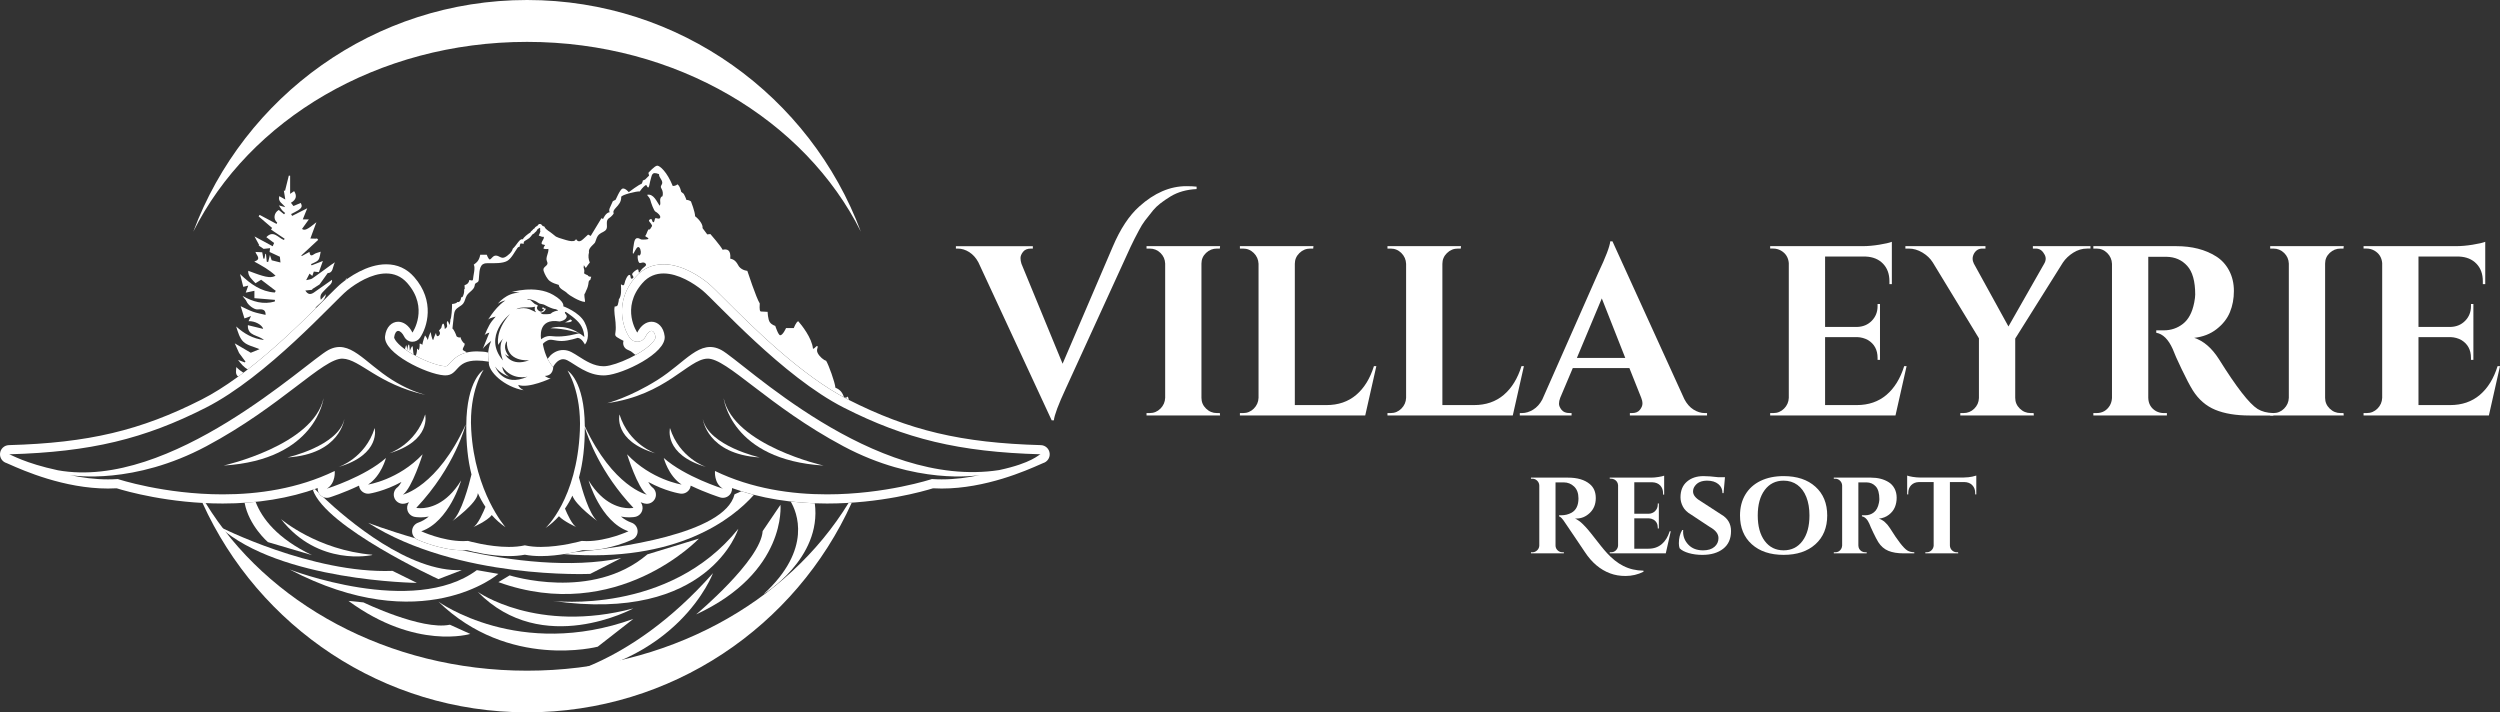 <?xml version="1.0" encoding="UTF-8" standalone="no"?>
<svg
   xmlns:dc="http://purl.org/dc/elements/1.1/"
   xmlns:cc="http://creativecommons.org/ns#"
   xmlns:rdf="http://www.w3.org/1999/02/22-rdf-syntax-ns#"
   xmlns:svg="http://www.w3.org/2000/svg"
   xmlns="http://www.w3.org/2000/svg"
   height="186.047"
   width="652.949"
   xml:space="preserve"
   viewBox="0 0 652.949 186.047"
   y="0px"
   x="0px"
   id="Layer_1"
   version="1.1"><rect x="0" y="0" width="652.949" height="186.047" fill="#333333" stroke="none"/><defs
   id="defs133" />
<style
   id="style2"
   type="text/css">
	.st0{fill:#FFFFFF;}
	.st1{fill:none;stroke:#ED1C24;stroke-width:1.437;stroke-linejoin:round;stroke-miterlimit:3;}
	.st2{fill:#ED1C24;}
</style>
<path
   style="fill:#ffffff"
   id="path4"
   d="m 309.877,48.621 c -4.295,0 -8.404,1.77 -12.322,5.308 -2.651,2.357 -4.969,5.875 -6.949,10.552 l -13.077,30.517 -10.742,-26.095 c -0.168,-0.506 -0.251,-1.009 -0.251,-1.516 0,-0.507 0.219,-1.042 0.661,-1.612 0.445,-0.568 1.129,-0.851 2.054,-0.851 h 0.506 v -0.632 h -20.094 v 0.632 h 0.506 c 1.013,0 1.999,0.306 2.97,0.916 0.967,0.613 1.77,1.506 2.402,2.686 l 19.143,41.258 h 0.568 c 0.129,-1.348 1.158,-4.108 3.096,-8.278 l 16.934,-37.024 c 0.674,-1.432 1.412,-2.886 2.212,-4.36 0.506,-0.967 1.019,-1.803 1.548,-2.496 0.526,-0.697 1.242,-1.6 2.148,-2.715 0.906,-1.116 2.432,-2.328 4.579,-3.634 1.896,-1.138 4.15,-1.77 6.762,-1.896 v -0.632 c -0.716,-0.086 -1.603,-0.128 -2.654,-0.128"
   class="st0" />
<path
   style="fill:#ffffff"
   id="path6"
   d="m 299.451,107.886 v 0.632 h 19.207 l -0.061,-0.632 h -0.758 c -1.096,0 -2.045,-0.39 -2.844,-1.171 -0.8,-0.777 -1.2,-1.716 -1.2,-2.809 V 68.84 c 0,-1.097 0.4,-2.022 1.2,-2.78 0.8,-0.758 1.748,-1.138 2.844,-1.138 h 0.758 l 0.061,-0.632 h -19.207 v 0.632 h 0.822 c 1.096,0 2.032,0.381 2.812,1.138 0.777,0.758 1.19,1.683 1.232,2.78 v 35.067 c -0.042,1.093 -0.455,2.032 -1.232,2.809 -0.78,0.78 -1.716,1.171 -2.812,1.171 h -0.822 z"
   class="st0" />
<path
   style="fill:#ffffff"
   id="path8"
   d="m 323.838,107.886 v 0.632 h 32.729 l 2.906,-12.89 h -0.632 c -1.009,3.244 -2.557,5.75 -4.644,7.52 -2.083,1.767 -4.663,2.651 -7.74,2.651 h -8.275 V 68.901 c 0,-1.093 0.4,-2.032 1.2,-2.812 0.8,-0.777 1.748,-1.167 2.844,-1.167 h 0.758 l 0.061,-0.632 h -19.207 v 0.632 h 0.822 c 1.096,0 2.032,0.39 2.812,1.167 0.777,0.78 1.19,1.719 1.232,2.812 v 35.006 c -0.042,1.093 -0.455,2.032 -1.232,2.809 -0.78,0.78 -1.716,1.171 -2.812,1.171 h -0.822 z"
   class="st0" />
<path
   style="fill:#ffffff"
   id="path10"
   d="m 362.379,107.886 v 0.632 h 32.728 l 2.906,-12.89 h -0.632 c -1.009,3.244 -2.557,5.75 -4.644,7.52 -2.083,1.767 -4.663,2.651 -7.74,2.651 h -8.275 V 68.901 c 0,-1.093 0.4,-2.032 1.2,-2.812 0.8,-0.777 1.748,-1.167 2.844,-1.167 h 0.758 l 0.061,-0.632 h -19.207 v 0.632 h 0.822 c 1.096,0 2.032,0.39 2.812,1.167 0.777,0.78 1.19,1.719 1.232,2.812 v 35.006 c -0.042,1.093 -0.455,2.032 -1.232,2.809 -0.78,0.78 -1.716,1.171 -2.812,1.171 h -0.821 z"
   class="st0" />
<path
   style="fill:#ffffff"
   id="path12"
   d="m 418.359,77.938 6.127,15.544 h -12.635 z m 26.915,29.948 c -1.013,0 -2.003,-0.306 -2.97,-0.916 -0.967,-0.609 -1.767,-1.525 -2.399,-2.748 l -18.765,-41.197 h -0.571 c -0.126,1.348 -1.177,4.108 -3.157,8.278 l -14.596,33.045 c -0.632,1.18 -1.432,2.064 -2.399,2.654 -0.971,0.59 -1.938,0.884 -2.909,0.884 h -0.568 v 0.632 h 13.522 v -0.632 h -0.506 c -0.971,0 -1.674,-0.284 -2.115,-0.854 -0.445,-0.568 -0.664,-1.093 -0.664,-1.577 0,-0.484 0.103,-1 0.316,-1.548 l 3.286,-7.772 h 14.783 l 3.096,7.772 c 0.21,0.503 0.316,1.009 0.316,1.516 0,0.507 -0.219,1.042 -0.664,1.609 -0.442,0.571 -1.125,0.854 -2.051,0.854 h -0.571 v 0.632 h 20.155 v -0.632 h -0.569"
   class="st0" />
<path
   style="fill:#ffffff"
   id="path14"
   d="m 462.331,107.886 v 0.632 h 32.729 l 2.906,-12.89 h -0.629 c -1.013,3.244 -2.561,5.75 -4.644,7.52 -2.087,1.767 -4.666,2.651 -7.743,2.651 h -8.275 V 88.046 h 8.404 c 1.01,0.042 1.935,0.293 2.78,0.758 1.683,1.01 2.525,2.57 2.525,4.676 v 0.506 h 0.632 V 79.39 h -0.632 v 0.568 c 0,1.516 -0.506,2.793 -1.516,3.825 -1.01,1.032 -2.296,1.567 -3.854,1.609 h -8.339 V 67.007 h 10.613 c 1.896,0.084 3.402,0.703 4.518,1.864 1.116,1.158 1.674,2.683 1.674,4.579 v 0.758 h 0.632 V 63.153 c -0.632,0.252 -1.725,0.503 -3.286,0.758 -1.558,0.252 -2.989,0.377 -4.296,0.377 h -24.199 v 0.632 h 0.822 c 0.674,0 1.325,0.168 1.961,0.506 1.261,0.716 1.957,1.809 2.083,3.286 v 35.193 c -0.042,1.093 -0.455,2.032 -1.232,2.809 -0.78,0.78 -1.716,1.171 -2.812,1.171 h -0.822 z"
   class="st0" />
<path
   style="fill:#ffffff"
   id="path16"
   d="m 545.985,64.291 h -15.038 v 0.632 h 0.758 c 0.926,0 1.642,0.442 2.148,1.329 0.293,0.419 0.442,0.851 0.442,1.293 0,0.442 -0.126,0.874 -0.377,1.296 l -9.352,16.427 -9.036,-16.427 c -0.21,-0.422 -0.316,-0.855 -0.316,-1.296 0,-0.442 0.129,-0.893 0.381,-1.358 0.506,-0.842 1.222,-1.264 2.148,-1.264 h 0.822 v -0.632 h -20.913 v 0.632 h 0.884 c 1.222,0 2.412,0.348 3.57,1.042 1.158,0.696 2.054,1.548 2.686,2.56 l 12.067,19.839 v 15.605 c -0.042,1.097 -0.455,2.022 -1.232,2.78 -0.78,0.758 -1.719,1.138 -2.812,1.138 h -0.822 v 0.632 h 19.207 l -0.061,-0.632 h -0.758 c -1.096,0 -2.044,-0.39 -2.844,-1.171 -0.8,-0.777 -1.2,-1.716 -1.2,-2.812 V 88.425 l 12.445,-19.839 c 0.674,-1.009 1.58,-1.874 2.718,-2.59 1.138,-0.716 2.338,-1.074 3.602,-1.074 h 0.884 v -0.631 z"
   class="st0" />
<path
   style="fill:#ffffff"
   id="path18"
   d="m 565.887,67.071 c 2.19,0.042 3.979,0.832 5.369,2.37 1.39,1.538 2.086,4.034 2.086,7.485 0,0.506 -0.087,1.203 -0.255,2.086 -0.503,2.57 -1.483,4.421 -2.938,5.56 -1.451,1.138 -3.128,1.706 -5.024,1.706 h -1.957 v 0.632 c 1.728,0.297 3.16,1.706 4.295,4.234 0.38,1.055 1.161,2.812 2.341,5.276 1.177,2.464 2.148,4.305 2.906,5.527 1.516,2.403 3.473,4.096 5.875,5.086 2.399,0.99 5.392,1.487 8.972,1.487 h 6.192 v -0.632 c -1.641,-0.042 -3.012,-0.4 -4.108,-1.074 -2.19,-1.39 -5.56,-5.73 -10.107,-13.019 -1.854,-2.906 -4.002,-4.757 -6.446,-5.556 2.277,-0.255 4.225,-1.013 5.843,-2.277 1.622,-1.264 2.783,-2.738 3.476,-4.421 0.696,-1.687 1.042,-3.528 1.042,-5.531 0,-1.999 -0.419,-3.789 -1.261,-5.369 -0.845,-1.58 -1.983,-2.812 -3.412,-3.696 -2.825,-1.77 -6.279,-2.654 -10.365,-2.654 h -21.671 v 0.632 h 0.822 c 1.093,0 2.032,0.39 2.812,1.167 0.777,0.78 1.19,1.719 1.232,2.812 v 35.067 c -0.042,0.716 -0.232,1.37 -0.568,1.957 -0.803,1.306 -1.961,1.961 -3.476,1.961 h -0.822 v 0.632 h 19.207 v -0.632 h -0.822 c -0.716,0 -1.387,-0.168 -2.019,-0.506 -1.306,-0.758 -1.983,-1.916 -2.022,-3.476 V 67.071 h 0.19 2.715 z"
   class="st0" />
<path
   style="fill:#ffffff"
   id="path20"
   d="m 592.927,107.886 v 0.632 h 19.21 l -0.065,-0.632 h -0.758 c -1.096,0 -2.044,-0.39 -2.844,-1.171 -0.8,-0.777 -1.199,-1.716 -1.199,-2.809 V 68.84 c 0,-1.097 0.4,-2.022 1.199,-2.78 0.8,-0.758 1.748,-1.138 2.844,-1.138 h 0.758 l 0.065,-0.632 h -19.21 v 0.632 h 0.822 c 1.096,0 2.031,0.381 2.812,1.138 0.777,0.758 1.19,1.683 1.232,2.78 v 35.067 c -0.042,1.093 -0.455,2.032 -1.232,2.809 -0.78,0.78 -1.716,1.171 -2.812,1.171 h -0.822 z"
   class="st0" />
<path
   style="fill:#ffffff"
   id="path22"
   d="m 617.314,107.886 v 0.632 h 32.729 l 2.906,-12.89 h -0.632 c -1.01,3.244 -2.557,5.75 -4.644,7.52 -2.083,1.767 -4.663,2.651 -7.74,2.651 h -8.275 V 88.046 h 8.404 c 1.01,0.042 1.935,0.293 2.78,0.758 1.683,1.01 2.525,2.57 2.525,4.676 v 0.506 h 0.632 V 79.39 h -0.632 v 0.568 c 0,1.516 -0.503,2.793 -1.516,3.825 -1.01,1.032 -2.296,1.567 -3.854,1.609 h -8.339 V 67.007 h 10.613 c 1.896,0.084 3.402,0.703 4.518,1.864 1.116,1.158 1.674,2.683 1.674,4.579 v 0.758 h 0.632 V 63.153 c -0.632,0.252 -1.725,0.503 -3.286,0.758 -1.558,0.252 -2.989,0.377 -4.296,0.377 h -24.199 v 0.632 h 0.822 c 0.674,0 1.329,0.168 1.957,0.506 1.264,0.716 1.961,1.809 2.086,3.286 v 35.193 c -0.042,1.093 -0.455,2.032 -1.232,2.809 -0.78,0.78 -1.716,1.171 -2.812,1.171 h -0.821 z"
   class="st0" />
<g
   transform="translate(-65.693,-67.87)"
   id="g36">
	<path
   style="fill:#ffffff"
   id="path24"
   d="m 494.941,216.919 c -1.922,-0.019 -3.683,-0.435 -5.286,-1.245 -0.751,-0.377 -1.493,-0.858 -2.219,-1.442 -0.726,-0.584 -1.383,-1.2 -1.977,-1.851 -0.593,-0.648 -1.135,-1.287 -1.625,-1.906 -0.49,-0.622 -0.961,-1.222 -1.413,-1.796 -0.451,-0.574 -0.816,-1.035 -1.087,-1.383 -0.274,-0.348 -0.603,-0.748 -0.99,-1.203 -0.387,-0.452 -0.839,-0.932 -1.358,-1.438 -0.516,-0.51 -1.161,-0.971 -1.935,-1.387 0.132,0.019 0.255,0.029 0.368,0.029 1.319,0 2.493,-0.497 3.518,-1.483 1.025,-0.99 1.541,-2.277 1.541,-3.857 0,-1.583 -0.529,-2.809 -1.583,-3.673 -1.338,-1.113 -3.222,-1.667 -5.653,-1.667 h -9.691 v 0.281 h 0.368 c 0.487,0 0.906,0.174 1.258,0.522 0.348,0.348 0.532,0.771 0.548,1.258 v 15.682 c -0.016,0.49 -0.206,0.906 -0.564,1.245 -0.358,0.339 -0.771,0.51 -1.242,0.51 h -0.368 v 0.28 h 8.591 v -0.28 h -0.368 c -0.49,0 -0.916,-0.174 -1.274,-0.522 -0.358,-0.348 -0.535,-0.768 -0.535,-1.258 v -16.476 h 2.148 c 1.055,0 1.957,0.364 2.712,1.087 0.755,0.726 1.132,1.757 1.132,3.096 0,1.829 -0.613,3.08 -1.838,3.757 -0.809,0.435 -1.696,0.651 -2.657,0.651 h -0.139 -0.142 -0.113 -0.1 -0.071 v 0.284 c 0.397,0.094 0.922,0.658 1.583,1.693 0.377,0.529 1.203,1.754 2.486,3.673 1.28,1.922 2.157,3.221 2.628,3.902 1.825,2.786 4.041,4.663 6.64,5.621 1.206,0.455 2.544,0.68 4.012,0.68 1.658,0 3.222,-0.368 4.692,-1.103 v -0.281 z"
   class="st0" />
	<path
   style="fill:#ffffff"
   id="path26"
   d="m 486.123,212.114 v 0.284 h 14.637 l 1.299,-5.766 h -0.28 c -0.455,1.451 -1.145,2.573 -2.08,3.363 -0.932,0.79 -2.086,1.187 -3.46,1.187 h -3.702 v -7.94 h 3.76 c 0.452,0.019 0.864,0.132 1.242,0.339 0.755,0.452 1.132,1.148 1.132,2.09 v 0.226 h 0.28 v -6.527 h -0.28 v 0.255 c 0,0.677 -0.226,1.248 -0.68,1.709 -0.451,0.461 -1.025,0.703 -1.722,0.722 h -3.731 v -8.223 h 4.747 c 0.848,0.035 1.522,0.313 2.022,0.832 0.497,0.519 0.748,1.203 0.748,2.048 v 0.342 h 0.284 v -4.947 c -0.284,0.113 -0.774,0.226 -1.47,0.339 -0.696,0.113 -1.338,0.171 -1.922,0.171 h -10.822 v 0.28 h 0.368 c 0.3,0 0.593,0.077 0.877,0.229 0.564,0.319 0.874,0.809 0.932,1.467 v 15.74 c -0.019,0.49 -0.203,0.909 -0.551,1.258 -0.348,0.348 -0.768,0.522 -1.258,0.522 z"
   class="st0" />
	<path
   style="fill:#ffffff"
   id="path28"
   d="m 504.18,209.768 c 0,0.51 0.064,0.942 0.197,1.3 0.51,0.529 1.306,0.945 2.389,1.258 1.084,0.31 2.264,0.468 3.547,0.468 2.261,0 4.073,-0.535 5.437,-1.6 1.367,-1.064 2.051,-2.602 2.051,-4.618 0,-1.903 -0.848,-3.344 -2.544,-4.324 l -5.398,-3.505 c -1.319,-0.771 -1.977,-1.609 -1.977,-2.512 0,-0.548 0.171,-1.038 0.51,-1.471 0.658,-0.906 1.722,-1.358 3.193,-1.358 1.206,0 2.17,0.297 2.896,0.89 0.726,0.593 1.087,1.38 1.087,2.361 h 0.284 l 0.368,-4.153 h -1.78 c -1.525,-0.19 -2.809,-0.284 -3.844,-0.284 -1.751,0 -3.189,0.48 -4.308,1.441 -1.122,0.961 -1.683,2.328 -1.683,4.099 0,0.829 0.213,1.642 0.639,2.445 0.422,0.8 1.125,1.483 2.103,2.048 l 4.918,3.251 c 1.506,0.829 2.261,1.8 2.261,2.909 0,0.922 -0.352,1.687 -1.061,2.29 -0.706,0.603 -1.69,0.906 -2.951,0.906 -1.622,0 -2.896,-0.487 -3.828,-1.458 -0.935,-0.967 -1.399,-2.106 -1.399,-3.406 0,-0.148 0.01,-0.3 0.026,-0.451 h -0.252 c -0.588,0.959 -0.881,2.117 -0.881,3.474"
   class="st0" />
	<path
   style="fill:#ffffff"
   id="path30"
   d="m 526.602,209.16 c -1.216,-1.629 -1.822,-3.847 -1.822,-6.653 0,-2.809 0.606,-5.027 1.822,-6.656 1.216,-1.629 2.861,-2.444 4.931,-2.444 1.374,0 2.573,0.368 3.589,1.103 1.016,0.735 1.799,1.79 2.344,3.164 0.548,1.377 0.819,2.986 0.819,4.834 0,2.806 -0.606,5.024 -1.822,6.653 -1.216,1.632 -2.857,2.444 -4.931,2.444 -2.069,-10e-4 -3.714,-0.813 -4.93,-2.445 m 4.931,-16.94 c -2.299,0 -4.305,0.416 -6.018,1.245 -1.716,0.829 -3.038,2.019 -3.973,3.573 -0.932,1.554 -1.396,3.376 -1.396,5.469 0,3.164 1.025,5.669 3.08,7.514 2.054,1.848 4.821,2.77 8.307,2.77 3.486,0 6.256,-0.922 8.307,-2.77 2.054,-1.844 3.083,-4.35 3.083,-7.514 0,-3.167 -1.029,-5.672 -3.083,-7.517 -2.051,-1.848 -4.821,-2.77 -8.307,-2.77"
   class="st0" />
	<path
   style="fill:#ffffff"
   id="path32"
   d="m 553.208,193.859 c 0.98,0.019 1.78,0.371 2.403,1.061 0.622,0.687 0.932,1.803 0.932,3.347 0,0.226 -0.039,0.535 -0.113,0.932 -0.226,1.151 -0.664,1.98 -1.316,2.486 -0.648,0.51 -1.396,0.764 -2.244,0.764 h -0.877 v 0.281 c 0.774,0.135 1.412,0.764 1.922,1.896 0.171,0.471 0.519,1.258 1.045,2.357 0.529,1.103 0.961,1.925 1.3,2.474 0.68,1.074 1.554,1.832 2.628,2.277 1.074,0.442 2.412,0.661 4.012,0.661 h 2.77 v -0.281 c -0.735,-0.019 -1.348,-0.18 -1.835,-0.48 -0.98,-0.622 -2.49,-2.564 -4.521,-5.821 -0.832,-1.3 -1.79,-2.128 -2.883,-2.486 1.016,-0.116 1.887,-0.455 2.612,-1.019 0.726,-0.564 1.245,-1.225 1.554,-1.977 0.313,-0.755 0.468,-1.577 0.468,-2.473 0,-0.893 -0.19,-1.696 -0.564,-2.402 -0.377,-0.706 -0.887,-1.258 -1.529,-1.654 -1.261,-0.79 -2.806,-1.187 -4.634,-1.187 h -9.691 v 0.284 h 0.368 c 0.487,0 0.906,0.174 1.258,0.522 0.348,0.348 0.532,0.768 0.551,1.258 v 15.682 c -0.019,0.323 -0.106,0.613 -0.255,0.877 -0.358,0.584 -0.877,0.877 -1.554,0.877 h -0.368 v 0.281 h 8.588 v -0.281 h -0.365 c -0.322,0 -0.622,-0.077 -0.906,-0.226 -0.584,-0.342 -0.884,-0.858 -0.903,-1.554 v -16.476 h 0.084 1.216 z"
   class="st0" />
	<path
   style="fill:#ffffff"
   id="path34"
   d="m 578.752,193.774 c 0.868,0.019 1.554,0.293 2.064,0.819 0.51,0.529 0.761,1.216 0.761,2.064 v 0.339 h 0.284 v -4.918 c -0.132,0.058 -0.49,0.152 -1.074,0.284 -0.584,0.132 -1.338,0.206 -2.261,0.226 H 567.14 c -0.584,0 -1.222,-0.058 -1.909,-0.168 -0.687,-0.116 -1.161,-0.229 -1.425,-0.342 v 4.918 h 0.281 v -0.339 c 0,-0.848 0.255,-1.535 0.764,-2.064 0.51,-0.526 1.196,-0.8 2.064,-0.819 h 3.812 v 16.614 c -0.036,0.474 -0.229,0.877 -0.577,1.216 -0.348,0.339 -0.758,0.509 -1.229,0.509 h -0.368 v 0.284 h 8.591 l -0.029,-0.284 h -0.339 c -0.49,0 -0.909,-0.171 -1.258,-0.509 -0.348,-0.339 -0.532,-0.751 -0.551,-1.242 v -16.589 h 3.785 z"
   class="st0" />
</g>
<g
   transform="translate(-65.693,-67.87)"
   id="g40">
	<path
   style="fill:#ffffff"
   id="path38"
   d="m 203.354,78.808 c 39.062,0 72.609,20.411 87.178,49.573 C 277.346,93.04 243.292,67.87 203.354,67.87 c -39.938,0 -73.992,25.17 -87.178,60.511 14.569,-29.162 48.116,-49.573 87.178,-49.573 z"
   class="st0" />
</g>
<path
   style="fill:#ffffff"
   id="path42"
   d="m 221.637,131.34 c -15.911,26.06 -47.536,43.83 -83.976,43.83 -36.41,0 -68.013,-17.741 -83.937,-43.766 -0.278,-0.013 -0.555,-0.026 -0.829,-0.041 14.607,32.246 47.062,54.684 84.766,54.684 37.733,0 70.207,-22.472 84.799,-54.757 -0.272,0.017 -0.547,0.033 -0.823,0.05 z"
   class="st0" />
<g
   transform="translate(-65.693,-67.87)"
   id="g86">
	<path
   style="fill:#ffffff"
   id="path44"
   d="m 186.318,216.775 c -13.701,0.61 -29.765,-13 -36.236,-19.087 -0.497,-0.221 -0.91,-0.61 -1.162,-1.11 -0.392,-0.381 -0.725,-0.71 -0.991,-0.977 -0.177,0.062 -0.354,0.125 -0.532,0.185 3.253,9.761 32.802,23.342 32.802,23.342 z"
   class="st0" />
	<path
   style="fill:#ffffff"
   id="path46"
   d="m 162.823,212.853 0.145,-0.098 c -14.421,-1.184 -23.886,-9.314 -23.886,-9.314 9.79,12.549 23.741,9.412 23.741,9.412 z"
   class="st0" />
	<path
   style="fill:#ffffff"
   id="path48"
   d="m 258.519,205.991 c -18.111,22.549 -48.46,18.823 -48.46,18.823 40.873,5.882 48.46,-18.823 48.46,-18.823 z"
   class="st0" />
	<path
   style="fill:#ffffff"
   id="path50"
   d="m 219.849,217.755 8.076,-4.118 c -13.16,2.706 -28.756,0.749 -41.493,-2.045 -5.775,-0.062 -11.481,-2.672 -11.723,-2.785 -0.193,-0.089 -0.366,-0.205 -0.524,-0.336 -7.491,-2.17 -12.342,-4.05 -12.342,-4.05 23.496,14.903 58.006,13.334 58.006,13.334 z"
   class="st0" />
	<path
   style="fill:#ffffff"
   id="path52"
   d="m 127.413,163.736 c -0.018,0.877 -0.367,1.817 0.494,2.496 0.453,-0.331 0.904,-0.666 1.354,-1.006 -0.653,-0.423 -1.278,-0.904 -1.848,-1.49 z"
   class="st0" />
	<path
   style="fill:#ffffff"
   id="path54"
   d="m 180.2,225.01 c 18.356,17.843 41.607,11.764 41.607,11.764 l 9.301,-7.255 C 201.248,240.303 180.2,225.01 180.2,225.01 Z"
   class="st0" />
	<path
   style="fill:#ffffff"
   id="path56"
   d="m 190.479,222.461 c 16.887,17.254 40.628,4.314 40.628,4.314 -25.209,6.666 -40.628,-4.314 -40.628,-4.314 z"
   class="st0" />
	<path
   style="fill:#ffffff"
   id="path58"
   d="m 135.656,209.453 11.503,3.4 c -9.015,-4.313 -13.018,-9.513 -14.704,-13.902 -0.948,0.097 -1.907,0.176 -2.875,0.24 1.102,5.968 6.076,10.262 6.076,10.262 z"
   class="st0" />
	<path
   style="fill:#ffffff"
   id="path60"
   d="m 173.406,158.294 c -0.235,0 -0.674,1.206 -0.674,1.206 0,0 -0.088,-1.652 -0.235,-1.652 -0.147,0 -0.322,0.312 -0.44,1.608 0,-0.804 -0.264,-1.474 -0.264,-1.474 0,0 -0.232,0.532 -0.347,1.1 0.715,0.513 1.508,1.01 2.344,1.474 -0.281,-0.726 -0.205,-2.262 -0.384,-2.262 z"
   class="st0" />
	<path
   style="fill:#ffffff"
   id="path62"
   d="m 248.24,208.539 -13.461,4.118 c -14.44,12.353 -35.978,5.49 -35.978,5.49 l -2.937,1.765 c 31.083,11.176 52.376,-11.373 52.376,-11.373 z"
   class="st0" />
	<path
   style="fill:#ffffff"
   id="path64"
   d="m 208.101,245.205 c 34.754,-3.137 43.81,-27.646 43.81,-27.646 -22.517,25.49 -43.81,27.646 -43.81,27.646 z"
   class="st0" />
	<path
   style="fill:#ffffff"
   id="path66"
   d="m 195.864,217.755 -5.629,-0.98 c -16.643,12.353 -48.95,-0.196 -48.95,-0.196 34.754,18.234 54.579,1.176 54.579,1.176 z"
   class="st0" />
	<path
   style="fill:#ffffff"
   id="path68"
   d="m 183.121,231.047 c -7.362,1.481 -22.501,-5.841 -22.501,-5.841 l -3.916,-0.392 c 17.622,12.941 31.817,8.627 31.817,8.627 l -5.318,-2.408 z"
   class="st0" />
	<path
   style="fill:#ffffff"
   id="path70"
   d="m 262.608,197.107 c -1.113,-0.286 -2.206,-0.601 -3.283,-0.94 l -1.784,0.804 c -2.562,10.419 -30.98,14.101 -41.959,15.141 -0.761,0.162 -1.645,0.332 -2.608,0.485 29.647,2.329 44.125,-9.301 49.634,-15.49 z"
   class="st0" />
	<path
   style="fill:#ffffff"
   id="path72"
   d="m 269.533,199.716 -4.65,6.863 c -0.489,7.647 -17.377,21.764 -17.377,21.764 23.74,-10.98 22.027,-28.627 22.027,-28.627 z"
   class="st0" />
	<path
   style="fill:#ffffff"
   id="path74"
   d="m 272.2,198.854 c 1.562,2.632 5.841,12.348 -7.072,24.195 0,0 15.286,-9.256 13.374,-23.726 -2.147,-0.077 -4.248,-0.235 -6.302,-0.469 z"
   class="st0" />
	<path
   style="fill:#ffffff"
   id="path76"
   d="m 156.26,140.803 c 0,-0.054 0,-0.109 0,-0.162 -0.066,-0.002 -0.131,-0.004 -0.197,-0.006 -0.032,0.128 -0.063,0.253 -0.094,0.38 0.095,-0.07 0.188,-0.14 0.291,-0.212 z"
   class="st0" />
	<path
   style="fill:#ffffff"
   id="path78"
   d="m 168.207,216.971 c -21.048,0.784 -45.278,-11.568 -45.278,-11.568 15.909,14.313 51.642,14.706 51.642,14.706 z"
   class="st0" />
	<path
   style="fill:#ffffff"
   id="path80"
   d="m 175.986,157.937 c -0.411,-0.402 -0.704,-0.313 -0.704,-0.313 0,0 0.117,1.027 -0.235,1.697 -0.117,-0.179 -0.44,-0.402 -0.44,-0.402 0,0 0.078,1.085 -0.365,1.883 2.796,1.492 5.889,2.598 7.558,2.709 0.065,0.004 0.128,0.007 0.188,0.007 0.424,0 0.478,0 1.207,-0.8 0.84,-0.922 2.005,-2.199 4.358,-2.772 -0.095,-0.084 -0.152,-0.162 -0.105,-0.217 -0.097,0.111 -0.745,-0.381 -0.878,-0.443 -0.051,-0.8 0.53,-0.896 0.479,-1.696 -0.42,-0.125 -1.076,-1.191 -1.038,-1.628 -0.294,0.166 -1.04,-0.039 -1.117,-0.368 -0.077,-0.328 -0.717,-1.798 -1.038,-1.902 0.213,-1.664 0.166,-1.766 0.379,-3.431 0.06,-0.47 0.126,-0.956 0.376,-1.358 0.482,-0.777 1.515,-1.042 2.071,-1.769 0.465,-0.608 0.522,-1.44 0.928,-2.089 0.586,-0.937 1.863,-1.447 2.052,-2.536 0.028,-0.161 0.031,-0.333 0.112,-0.475 0.172,-0.302 0.615,-0.345 0.817,-0.629 0.097,-0.137 0.123,-0.311 0.146,-0.478 0.153,-1.111 -0.004,-3.317 1.047,-4.022 0.484,-0.325 1.112,-0.304 1.695,-0.298 1.338,0.013 3.464,0.094 4.667,-0.578 1.143,-0.638 1.961,-2.393 2.709,-3.417 0.144,-0.197 0.341,-0.279 0.538,-0.284 0.078,-0.481 0.203,-0.873 0.308,-0.873 0.122,0 0.481,0.052 0.793,0.092 -0.071,-0.273 -0.001,-0.588 0.278,-0.753 0.357,-0.21 0.771,-0.458 1.172,-0.744 0.286,-0.275 0.539,-0.589 0.763,-0.896 0.117,-0.16 0.289,-0.247 0.467,-0.274 0.048,-0.068 0.087,-0.14 0.128,-0.21 0.023,-0.012 0.046,-0.025 0.069,-0.038 0.086,-0.046 0.133,-0.111 0.162,-0.181 0.042,-0.016 0.083,-0.034 0.123,-0.066 0.259,-0.215 0.265,-0.552 0.557,-0.738 0.129,-0.082 0.272,-0.129 0.391,-0.228 0.015,-0.012 0.033,-0.03 0.05,-0.045 0.033,0.037 0.073,0.066 0.118,0.085 -0.013,0.206 -0.016,0.411 -0.003,0.632 0.004,0.078 0.031,0.14 0.066,0.195 -0.097,0.393 -0.276,0.766 -0.443,1.123 0.485,0.09 0.757,0.399 1.32,0.317 0.158,0.541 -0.456,0.999 -0.558,1.553 -0.018,0.098 -0.018,0.206 0.036,0.29 0.177,0.278 0.743,0.092 0.85,0.404 -0.243,0.215 -0.386,0.538 -0.383,0.862 0.412,0.112 0.848,0.129 1.267,0.051 0.117,1.101 -0.837,2.234 -0.37,3.238 0.632,1.358 -1.31,1.188 -0.857,2.575 0.254,0.779 0.911,2.077 1.593,2.575 0.692,0.504 1.528,0.763 2.347,1.013 0.062,1.095 1.587,1.443 2.305,2.272 0.275,0.317 3.115,2.124 4.524,2.17 0.131,-0.427 -0.428,-2.061 0.026,-2.238 0.071,-0.233 0.162,-0.46 0.277,-0.676 0.408,-0.766 0.565,-1.4 0.663,-2.276 0.033,-0.293 0.216,-0.483 0.436,-0.573 0.072,-0.278 0.159,-0.552 0.242,-0.805 -0.174,-0.011 -0.342,-0.025 -0.488,-0.058 -0.224,-0.05 -0.361,-0.183 -0.427,-0.344 -0.321,-0.098 -0.679,-0.283 -0.959,-0.498 0.13,-0.548 0.08,-1.037 -0.109,-1.485 0.04,-0.219 0.058,-0.436 0.056,-0.651 0.118,0.157 0.232,0.32 0.339,0.492 0.057,0.092 0.115,0.17 0.174,0.251 0.307,-0.506 0.677,-0.966 1.041,-1.431 -0.351,-0.841 -0.46,-1.7 -0.206,-2.677 -0.018,-0.1 -0.033,-0.198 -0.033,-0.296 0,-0.938 1.437,-1.876 1.614,-2.279 0.434,-1 0.366,-1.484 1.153,-2.168 0.561,-0.488 1.393,-0.59 1.789,-1.266 0.476,-0.812 -0.354,-2.251 0.722,-2.905 0.586,-0.357 1.202,-1.117 1.202,-1.251 0,-0.134 -0.381,-0.446 0.499,-1.384 0.879,-0.938 1.466,-1.608 1.466,-2.903 0,-0.536 4.134,-1.563 4.838,-1.429 0.704,-1.027 1.466,-1.697 1.7,-1.697 0.235,0.402 0.41,0.848 0.616,0.58 0.205,-0.268 0.264,-1.117 0.411,-1.563 0.499,-1.525 0.251,-2.651 2.314,-1.843 -0.083,0.914 1.025,1.566 0.815,2.439 -0.001,0.005 -0.003,0.011 -0.004,0.016 -0.081,0.313 -0.364,0.571 -0.344,0.894 0.011,0.186 0.123,0.348 0.214,0.511 0.323,0.58 0.402,1.292 0.212,1.929 -0.459,0.067 -0.629,0.648 -0.602,1.111 0.027,0.463 0.136,0.976 -0.131,1.355 -0.739,-1.019 -1.587,-3.269 -3.292,-2.843 0.24,0.352 0.748,0.85 0.849,1.305 0.15,0.677 0.938,2.897 1.348,3.075 0.41,0.178 1.437,1.027 1.231,1.563 -0.206,0.536 -0.909,0.089 -1.202,0.134 -0.293,0.044 -0.234,1.117 -0.557,1.072 -0.322,-0.045 -0.264,-0.402 -0.44,-0.715 -0.176,-0.312 -0.733,0.045 -0.733,0.313 0,0.268 1.027,1.117 0.763,1.474 -0.264,0.357 -0.469,1.027 -0.909,0.804 -0.41,0.714 -0.616,1.697 -0.88,1.697 0.234,0.312 0.88,0.447 0.88,0.714 0,0.267 -1.495,0.268 -1.818,0.223 -0.322,-0.045 -0.586,-0.402 -1.085,-0.357 -0.498,0.044 -0.704,0.491 -0.85,1.25 -0.146,0.759 -0.44,2.634 -0.264,2.813 0.176,0.179 0.821,-1.742 1.349,-1.742 0.528,0 0.762,1.117 0.674,1.653 -0.088,0.536 -0.528,0.759 -0.645,0.446 -0.118,-0.313 -0.264,0.536 -0.088,1.25 0.176,0.714 0.322,0.983 0.938,0.759 0.616,-0.224 1.173,0.134 1.173,0.536 0,0.402 -0.85,0.714 -1.29,1.384 -0.44,0.67 -0.616,0.849 -0.645,0.357 -0.029,-0.491 -0.118,-0.76 -0.733,-0.313 -0.616,0.447 -1.202,0.938 -0.85,1.34 0.352,0.402 0.264,0.804 -0.234,0.849 -0.498,0.044 -0.088,-0.938 -0.586,-0.983 -0.499,-0.044 -1.173,1.519 -1.261,2.144 -0.088,0.625 -0.44,0.715 -0.762,0.402 -0.065,-0.063 -0.134,-0.049 -0.204,0.014 0.007,0.032 0.011,0.065 0.013,0.098 0.038,1.119 0.191,2.786 -0.571,3.764 0.041,0.447 -0.152,0.792 -0.243,1.351 -0.063,0.388 -0.485,0.503 -0.823,0.477 -0.28,1.209 0.141,2.942 0.222,4.197 0.054,0.848 0.109,1.704 -0.025,2.544 -0.05,0.312 -0.12,0.652 0.034,0.927 0.097,0.173 0.269,0.289 0.436,0.396 0.529,0.337 1.078,0.642 1.644,0.913 -0.267,0.756 0.033,1.674 0.694,2.127 0.384,0.263 0.855,0.372 1.25,0.619 0.342,0.213 0.614,0.522 0.941,0.757 0.091,0.065 0.19,0.124 0.293,0.173 1.862,-1.032 3.55,-2.225 4.53,-3.4 0.553,-0.663 0.672,-1.079 0.657,-1.207 -0.113,-0.983 -0.542,-1.669 -1.043,-1.669 -0.514,0 -1.136,0.588 -1.584,1.497 -0.373,0.757 -1.128,1.266 -1.97,1.329 -0.06,0.004 -0.119,0.007 -0.177,0.007 -0.785,0 -1.52,-0.385 -1.967,-1.03 -1.895,-2.733 -4.016,-9.567 1.515,-15.873 1.936,-2.208 4.398,-3.327 7.317,-3.327 5.039,0 9.832,3.458 11.658,4.944 0.855,0.696 2.322,2.163 4.353,4.193 6.996,6.993 20.017,20.009 32.172,26.178 0.083,0.042 0.166,0.082 0.249,0.124 -0.184,-0.538 -0.321,-0.917 -0.321,-0.917 0,0 -0.322,0.491 -0.997,0.223 -0.41,-1.429 -1.26,-2.144 -2.228,-2.501 -0.117,-1.429 -1.789,-6.029 -2.434,-7.055 -0.616,-0.134 -1.73,-1.072 -2.199,-2.01 -0.469,-0.938 0.206,-1.518 -0.058,-1.786 -0.264,-0.268 -0.645,0.625 -1.173,0.67 -0.264,-2.858 -3.049,-6.296 -3.841,-7.189 -0.528,0.089 -1.173,1.786 -1.173,1.786 h -2.023 c 0,0 -0.821,1.876 -1.524,1.876 -0.499,0 -1.29,-2.456 -1.29,-2.456 0,0 -0.88,-0.223 -1.407,-0.938 -0.528,-0.714 -0.586,-2.724 -0.586,-2.724 0,0 -1.437,-0.09 -1.73,-0.09 -0.293,0 -0.44,-0.491 -0.323,-2.098 -0.909,-1.384 -3.254,-8.529 -3.254,-8.529 0,0 -1.29,-0.045 -2.169,-1.117 -0.704,-1.295 -1.232,-1.876 -2.287,-2.054 0.206,-2.322 -0.792,-2.59 -1.993,-2.322 -0.499,-1.027 -3.196,-4.108 -3.196,-4.108 l -0.821,0.089 c 0,0 -0.644,-0.848 -1.231,-1.652 0.176,-0.804 -0.792,-2.233 -1.935,-3.081 -0.029,-1.251 -1.085,-3.885 -1.085,-3.885 0,0 -0.557,-0.402 -1.203,-0.402 -0.088,-0.447 -0.674,-1.563 -0.674,-1.563 l -0.674,-0.536 c 0,0 -0.323,-1.652 -1.027,-1.965 -0.293,0.447 -1.172,0.447 -1.172,0.447 -1.495,-3.707 -3.372,-5.314 -4.046,-5.314 -0.675,0 -2.317,1.876 -2.317,1.876 l 0.176,0.714 -1.026,1.028 -0.616,0.268 c 0,0 0,0.402 -0.352,0.893 -0.47,0 -3.314,2.143 -3.314,2.143 0,0 -0.908,-1.117 -1.612,-0.938 -0.704,0.179 -1.759,2.947 -1.847,2.947 -0.088,0 -0.704,0.357 -0.704,0.357 l -0.763,1.697 c 0,0 -0.381,0.759 -0.029,1.161 -1.085,0.089 -1.759,1.786 -1.759,1.786 l -0.41,-0.224 -2.815,4.644 -0.675,-0.357 c 0,0 -0.792,0.714 -1.26,1.161 -0.469,0.447 -1.32,1.072 -1.906,0 -0.381,1.251 -3.049,0.089 -4.486,-0.313 -0.208,-0.086 -0.473,-0.198 -0.759,-0.32 -0.314,-0.262 -0.66,-0.497 -0.964,-0.769 -0.594,-0.533 -1.677,-1.005 -1.992,-1.74 -0.088,-0.186 -0.245,-0.229 -0.39,-0.189 -0.022,-0.027 -0.041,-0.055 -0.064,-0.081 -0.047,-0.054 -0.112,-0.087 -0.181,-0.102 -0.192,-0.438 -0.779,-0.609 -1.115,-0.113 -0.033,0.048 -0.048,0.124 -0.084,0.165 0.057,-0.065 -0.119,0.042 -0.121,0.043 -0.123,0.064 -0.24,0.14 -0.35,0.226 -0.123,0.096 -0.235,0.207 -0.314,0.343 -0.023,0.04 -0.04,0.082 -0.057,0.124 -0.12,0.014 -0.231,0.08 -0.309,0.186 -0.135,0.182 -0.304,0.347 -0.488,0.479 -0.104,0.075 -0.169,0.186 -0.184,0.304 -0.842,0.524 -1.716,1.237 -2.068,1.846 -0.763,-0.357 -1.642,1.652 -2.61,2.456 -0.029,0.714 -1.349,1.965 -2.199,2.277 -0.85,0.313 -1.319,-0.446 -2.14,-0.491 -0.821,-0.045 -1.114,0.804 -1.642,1.027 -0.381,-0.089 -0.792,-1.251 -0.792,-1.251 h -1.7 c -0.323,1.786 -1.173,2.144 -1.7,2.59 0.499,0.715 -0.147,2.947 -0.176,3.706 -0.029,0.759 -0.616,0.268 -0.997,0.312 -0.029,0.491 -0.322,1.072 -1.231,1.34 0.037,0.229 0.051,0.592 0.052,0.979 -0.084,0.014 -0.157,0.073 -0.15,0.184 0.044,0.686 -0.102,1.329 -0.434,1.926 -0.11,0.049 -0.231,0.094 -0.377,0.126 0,0.714 -0.44,1.384 -0.968,1.161 -0.176,0.357 -0.85,0.491 -1.378,0.536 0,1.251 -0.146,3.617 -0.44,4.063 0,0.938 -0.293,1.429 -0.293,1.429 0,0 -0.088,-0.581 -0.381,-1.027 -0.44,0.223 -0.205,0.759 -0.176,1.25 0.029,0.491 -0.616,0.804 -0.616,0.804 0,0 -0.088,-1.385 -0.411,-1.385 -0.323,0 -0.469,1.027 -0.469,1.027 0,0 -0.235,0.402 -0.645,0.804 0.352,0.402 0.411,1.027 -0.146,1.384 -0.557,0.357 -0.616,-0.804 -0.616,-0.804 0,0 -0.44,0.849 -0.733,1.875 -0.323,0 -0.674,-2.098 -0.674,-2.098 0,0 -0.499,0.982 -0.733,2.098 -0.293,-0.715 -0.733,-1.206 -0.733,-1.206 0,0 -0.564,1.48 -0.711,2.463 z m 39.632,-19.434 c 0.002,0.007 0.004,0.014 0.006,0.021 -0.005,-0.001 -0.011,-0.001 -0.016,-0.002 0.004,-0.007 0.007,-0.013 0.01,-0.019 z m -4.747,-2.478 c 0,0.008 -0.001,0.015 -0.001,0.023 -0.001,-0.005 -0.003,-0.01 -0.004,-0.015 0.002,-0.003 0.004,-0.006 0.005,-0.008 z m -1.484,1.67 c 0.01,-0.002 0.021,0 0.031,-0.003 0.002,0.002 0.003,0.004 0.005,0.006 -0.014,0.006 -0.028,0.014 -0.042,0.021 0.002,-0.008 0.005,-0.016 0.006,-0.024 z"
   class="st0" />
	<path
   style="fill:#ffffff"
   id="path82"
   d="m 154.365,142.299 c -0.026,-0.015 -0.054,-0.03 -0.08,-0.045 -0.014,0.05 -0.018,0.094 -0.025,0.141 0.035,-0.033 0.07,-0.064 0.105,-0.096 z"
   class="st0" />
	<path
   style="fill:#ffffff"
   id="path84"
   d="m 127.005,157.549 c 0.472,1.049 0.879,1.952 1.131,2.514 0.686,0.926 1.181,1.595 1.677,2.264 -0.063,0.065 -0.125,0.13 -0.188,0.195 -0.587,-0.217 -1.175,-0.434 -1.762,-0.652 0.764,1.015 1.55,1.97 2.553,2.474 6.923,-5.366 13.376,-11.6 18.029,-16.222 -0.148,0.078 -0.294,0.157 -0.446,0.23 0.975,-1.204 2.592,-1.849 2.825,-3.654 -0.416,0.454 -0.832,0.908 -1.341,1.464 -0.461,-1.487 0.659,-2.045 1.303,-2.824 0.652,-0.788 1.785,-1.297 1.623,-2.393 -1.562,1.1 -3.133,2.228 -4.727,3.322 -0.92,0.632 -1.607,0.517 -2.243,-0.516 0.714,-0.077 1.309,-0.14 1.903,-0.204 -0.058,-0.041 -0.115,-0.081 -0.172,-0.122 0.687,-0.437 1.375,-0.874 1.991,-1.266 0.667,-0.932 1.334,-1.865 2.117,-2.959 1.429,-0.037 1.238,-1.483 1.88,-2.827 -0.559,0.378 -0.784,0.521 -0.999,0.678 -1.638,1.191 -3.258,2.408 -4.924,3.56 -0.349,0.242 -0.862,0.246 -1.581,0.434 0.436,-0.844 0.658,-1.273 0.88,-1.702 0.221,0.179 0.447,0.363 0.732,0.594 0.155,-0.46 0.266,-0.788 0.383,-1.136 0.469,0.052 0.861,0.095 1.332,0.147 0.364,-1.017 0.708,-1.978 1.044,-2.914 -1.081,0.419 -2.016,0.782 -2.95,1.144 -0.051,-0.108 -0.102,-0.216 -0.153,-0.324 0.653,-0.352 1.491,-0.56 1.908,-1.096 0.422,-0.542 0.428,-1.408 0.62,-2.148 -0.689,0.25 -1.302,0.337 -1.743,0.66 -0.89,0.65 -1.074,0.158 -1.2,-0.607 -0.664,0.361 -1.325,0.722 -1.987,1.082 -0.044,-0.05 -0.088,-0.099 -0.132,-0.149 1.469,-1.363 2.939,-2.726 4.409,-4.089 -0.1,-0.118 -0.201,-0.236 -0.301,-0.354 -0.12,0.019 -0.241,0.056 -0.361,0.054 -0.459,-0.007 -0.919,-0.026 -1.378,-0.041 0.142,-0.392 0.283,-0.785 0.428,-1.177 0.356,-0.961 0.714,-1.921 1.143,-3.074 -2.377,1.962 -3.109,2.247 -3.753,1.746 0.539,-0.752 1.074,-1.501 1.783,-2.49 -0.704,0 -1.005,0 -1.588,0 0.459,-1.14 0.85,-2.113 1.169,-2.905 -1.208,0.611 -2.58,1.304 -3.951,1.997 -0.088,-0.164 -0.176,-0.329 -0.264,-0.493 0.618,-0.324 1.263,-0.605 1.847,-0.98 1.001,-0.642 1.12,-1.095 0.653,-1.909 -0.632,0.269 -1.258,0.535 -1.887,0.802 -0.218,-0.282 -0.436,-0.563 -0.659,-0.851 1.374,-0.776 1.643,-1.806 0.835,-3.039 -0.349,0.237 -0.698,0.473 -1.045,0.709 0,-1.66 0,-3.199 0,-4.738 -0.116,-0.003 -0.232,-0.007 -0.347,-0.01 -0.33,1.327 -0.66,2.654 -0.983,3.952 -0.062,-0.014 -0.241,-0.056 -0.311,-0.071 0.126,0.769 0.238,1.457 0.383,2.347 -0.642,-0.359 -1.101,-0.616 -1.572,-0.879 -0.429,1.491 0.938,1.95 1.553,2.879 -0.413,-0.115 -0.825,-0.231 -1.654,-0.462 0.412,0.638 0.586,0.978 0.828,1.261 0.232,0.273 0.533,0.487 0.804,0.727 -0.098,0.112 -0.196,0.225 -0.294,0.338 -0.448,-0.372 -0.896,-0.743 -1.37,-1.136 -1.268,0.717 -1.52,2.413 -0.413,3.288 -0.052,0.122 -0.105,0.244 -0.157,0.365 -1.479,-0.791 -2.957,-1.582 -4.435,-2.373 -0.086,0.132 -0.172,0.264 -0.258,0.396 1.16,0.994 2.319,1.988 3.517,3.015 -0.036,0.056 -0.205,0.324 -0.278,0.441 1.243,0.834 2.391,1.604 3.54,2.374 -0.051,0.116 -0.102,0.231 -0.153,0.347 -1.493,-0.527 -2.757,-2.708 -4.614,-0.745 0.662,0.495 1.327,0.993 2.029,1.518 -0.098,0.229 -0.213,0.497 -0.366,0.856 -1.57,-0.848 -3.039,-1.641 -4.747,-2.564 0.533,0.99 0.885,1.643 1.237,2.296 -0.068,0.013 -0.135,0.025 -0.203,0.037 0.376,0.255 0.751,0.51 1.341,0.911 0.31,-0.033 0.94,-0.101 1.693,-0.182 -0.058,0.424 -0.097,0.71 -0.135,0.992 0.831,0.388 1.63,0.76 2.689,1.254 0.033,0.313 0.107,1.021 0.156,1.494 -0.908,-0.227 -1.588,-0.397 -2.29,-0.572 -0.125,-0.373 -0.269,-0.8 -0.465,-1.384 -0.182,0.729 -0.317,1.273 -0.453,1.817 -0.122,-0.013 -0.244,-0.026 -0.365,-0.04 -0.072,-0.694 -0.145,-1.389 -0.217,-2.083 -0.059,0.012 -0.118,0.024 -0.177,0.036 -0.069,0.406 -0.138,0.813 -0.207,1.219 -0.098,0 -0.195,0 -0.293,0.001 -0.108,-0.597 -0.215,-1.195 -0.299,-1.659 -0.652,-0.033 -1.197,-0.06 -1.769,-0.089 0.239,0.899 1.669,1.843 -0.3,2.517 1.974,1.092 3.865,2.081 5.552,3.692 -1.112,0.635 -2.323,0.324 -3.477,-0.002 -1.243,-0.351 -2.444,-0.852 -3.661,-1.286 -0.1,1.458 1.016,2.264 1.9,3.251 0.476,-0.296 1.002,-0.623 1.474,-0.916 1.366,1.041 2.593,1.977 3.821,2.913 -0.09,0.142 -0.181,0.285 -0.272,0.427 -3.541,-0.238 -6.289,-2.151 -9.06,-4.826 0.348,1.388 0.59,2.353 0.838,3.343 0.323,-0.079 0.703,-0.171 1.306,-0.319 -0.254,0.708 -0.437,1.218 -0.658,1.833 0.829,-0.175 1.512,-0.319 2.266,-0.478 0,0.75 0,1.417 0,1.924 1.852,0.153 3.611,0.298 5.37,0.443 -0.017,0.145 -0.034,0.29 -0.051,0.435 -2.977,0.844 -5.73,0.084 -8.402,-1.469 0.32,0.594 0.856,0.961 1.039,1.458 0.318,0.862 1.964,2.171 2.882,2.075 1.547,-0.161 2.112,0.205 2.08,1.426 -1.112,-0.271 -2.239,-0.457 -3.302,-0.828 -1.072,-0.374 -2.08,-0.931 -3.2,-1.447 0.353,1.147 0.668,2.17 0.985,3.197 0.522,-0.187 1.049,-0.377 1.72,-0.617 -0.281,0.571 -0.451,0.918 -0.658,1.338 1.642,-0.091 3.561,0.954 3.829,2.014 -1.384,-0.337 -2.756,-0.671 -4.002,-0.974 -0.128,2.906 2.71,2.485 4.204,3.884 -2.924,-0.369 -5.177,-1.656 -7.259,-3.544 0.472,1.485 0.897,3.084 1.924,4.029 1.032,0.95 2.663,1.248 4.185,1.897 -0.688,0.283 -1.406,0.579 -2.289,0.942 -1.177,-0.689 -2.605,-1.527 -4.192,-2.459 z"
   class="st0" />
</g>
<path
   style="fill:none;stroke:#ed1c24;stroke-width:1.437;stroke-linejoin:round;stroke-miterlimit:3"
   id="path88"
   d="M 149.949,91.416"
   class="st1" />
<path
   style="fill:#ed1c24"
   id="path90"
   d="M 127.678,94.474"
   class="st2" />
<path
   style="fill:#ffffff"
   id="path92"
   d="m 215.099,121.594 c -24.231,-1.487 -26.106,-17.597 -26.106,-17.597 2.695,12.357 26.106,17.597 26.106,17.597 z"
   class="st0" />
<path
   style="fill:#ffffff"
   id="path94"
   d="m 198.45,119.478 c -13.818,-0.848 -14.887,-10.035 -14.887,-10.035 1.537,7.047 14.887,10.035 14.887,10.035 z"
   class="st0" />
<path
   style="fill:#ffffff"
   id="path96"
   d="m 89.939,109.443 c 0,0 -1.069,9.187 -14.887,10.035 0,0 13.35,-2.988 14.887,-10.035 z"
   class="st0" />
<path
   style="fill:#ffffff"
   id="path98"
   d="m 174.985,111.801 c 2.467,7.887 9.454,10.174 9.454,10.174 -11.203,-3.279 -9.454,-10.174 -9.454,-10.174 z"
   class="st0" />
<path
   style="fill:#ffffff"
   id="path100"
   d="m 161.798,108.249 c 2.467,7.887 9.454,10.174 9.454,10.174 -11.203,-3.279 -9.454,-10.174 -9.454,-10.174 z"
   class="st0" />
<path
   style="fill:#ffffff"
   id="path102"
   d="m 84.509,103.996 c 0,0 -1.875,16.11 -26.106,17.597 0,10e-4 23.411,-5.239 26.106,-17.597 z"
   class="st0" />
<path
   style="fill:#ffffff"
   id="path104"
   d="m 88.406,121.975 c 0,0 6.988,-2.287 9.454,-10.174 10e-4,0 1.75,6.895 -9.454,10.174 z"
   class="st0" />
<path
   style="fill:#ffffff"
   id="path106"
   d="m 101.593,118.422 c 0,0 6.988,-2.287 9.454,-10.174 0,10e-4 1.749,6.896 -9.454,10.174 z"
   class="st0" />
<g
   transform="translate(-65.693,-67.87)"
   id="g118">
	<path
   style="fill:#ffffff"
   id="path108"
   d="m 193.025,151.574 c 0,0 0.053,-0.087 0.145,-0.231 -0.076,0.073 -0.129,0.15 -0.145,0.231 z"
   class="st0" />
	<path
   style="fill:#ffffff"
   id="path110"
   d="m 215.059,151.549 -0.417,-0.251 c 0,0 -1.207,0.808 -1.448,0.767 0,0 1.947,0.118 1.865,-0.516 z"
   class="st0" />
	<path
   style="fill:#ffffff"
   id="path112"
   d="m 191.765,159.036 c -0.026,0.05 -0.047,0.098 -0.057,0.14 z"
   class="st0" />
	<path
   style="fill:#ffffff"
   id="path114"
   d="m 218.359,152.021 c -1.394,-2.666 -5.55,-4.159 -5.55,-4.159 0,0 0.479,-1.167 -2.604,-2.963 -4.686,-2.73 -11.134,-0.688 -11.134,-0.688 0.928,-0.239 2.335,0.12 2.335,0.12 -3.472,-0.06 -5.687,2.873 -5.687,2.873 1.137,-0.808 1.975,-0.838 1.975,-0.838 0,0 -0.838,0.419 -2.215,1.916 -1.054,1.146 -1.968,2.525 -2.309,3.061 0.488,-0.472 2.01,-0.786 2.01,-0.786 0,0 -0.09,0.03 -1.018,1.197 -0.928,1.167 -1.916,3.711 -1.916,3.711 0.313,-0.504 1.257,-0.718 1.257,-0.718 l -1.739,4.29 c 0.369,-0.702 2.218,-2.135 2.218,-2.135 -1.317,2.843 -0.612,5.443 -0.612,5.443 -0.346,2.509 4.104,6.63 9.081,7.448 -1.457,-0.818 -1.383,-1.387 -1.383,-1.387 2.688,1.007 8.464,-1.718 8.464,-1.718 -0.78,0.007 -1.533,-0.636 -1.533,-0.636 2.276,-0.07 2.175,-2.325 2.175,-2.325 -0.851,-0.868 0,0 0,0 -2.155,-2.215 -2.694,-6.016 -2.694,-6.016 0,0 0.239,-0.449 1.227,-0.928 0.988,-0.479 1.886,0.18 3.741,0.15 1.856,-0.03 4.098,-0.822 4.098,-0.822 1.105,0.046 1.91,1.739 1.91,1.739 0.832,-0.94 1.297,-3.164 -0.097,-5.829 z m -14.796,-6.008 c 0.141,-0.014 0.281,0.008 0.42,0.03 0.589,0.089 1.193,0.273 1.823,0.629 0.153,0.087 0.294,0.185 0.439,0.285 0.668,0.463 1.026,0.166 1.876,0.651 0.85,0.484 2.024,0.926 2.294,0.948 0.291,0.024 0.57,0.094 0.819,0.24 0.392,0.23 0.249,0.19 -0.083,0.237 -0.382,0.054 -0.763,0.209 -1.155,0.406 -0.212,0.106 -0.274,0.223 -0.45,0.358 -0.182,0.14 -1.734,0.175 -1.947,0.136 l -0.251,-0.045 c -0.171,-0.031 -0.389,-0.242 -0.482,-0.358 -0.026,-0.032 -0.013,-0.058 0.04,-0.054 0.109,0.009 0.144,0.038 0.262,0.013 0.407,-0.086 0.745,-0.297 0.969,-0.716 0.125,-0.235 0.196,-0.284 -0.069,-0.328 l -0.294,-0.049 c -0.156,-0.479 -0.607,-0.155 -0.42,0.133 0.106,0.164 0.398,0.059 0.4,0.166 0.004,0.25 -0.578,0.605 -0.753,0.588 -0.492,-0.048 -1.34,-0.701 -0.989,-1.305 0.116,-0.199 0.21,-0.37 0.001,-0.437 -0.117,-0.038 -0.151,-0.089 -0.27,-0.116 -0.712,-0.163 -1.182,-1.175 -1.832,-1.266 -0.127,-0.018 -0.32,0.055 -0.44,0.007 -0.081,-0.032 -0.009,-0.143 0.092,-0.153 z m -4.709,3.891 c -3.978,4.542 -3.011,8.044 -3.011,8.044 0.16,-0.474 1.296,-1.689 1.296,-1.689 -1.581,2.122 -0.08,5.76 -0.08,5.76 -5.454,-6.35 1.795,-12.115 1.795,-12.115 z m -3.828,13.712 c 1.166,1.811 3.618,2.646 3.618,2.646 -1.822,-1.187 -1.738,-2.622 -1.738,-2.622 2.555,3.735 6.562,2.602 6.562,2.602 -6.46,2.959 -8.442,-2.626 -8.442,-2.626 z m 2.49,-3.368 c 0.345,0.543 1.181,0.732 1.181,0.732 -2.043,-2.392 -0.614,-4.017 -0.614,-4.017 -0.305,5.636 5.813,4.994 5.813,4.994 -4.801,1.86 -6.38,-1.709 -6.38,-1.709 z m 7.721,-11.036 -0.691,-0.332 c -0.44,-0.212 -0.837,-0.374 -1.324,-0.459 -0.996,-0.174 -1.861,-0.009 -2.704,0.216 1.114,-0.729 3.239,-0.346 4.394,-0.555 0.589,-0.107 0.517,-0.265 0.44,0.313 -0.035,0.263 0.011,0.528 0.16,0.741 0.323,0.461 0.202,0.266 -0.275,0.076 z m 13.063,6.672 c 0,0 -0.882,-0.818 -1.325,-0.924 -0.389,-0.071 -3.754,1.169 -7.318,0.693 -1.458,-0.195 -2.635,0.83 -2.635,0.83 0,0 -1.139,-5.675 4.844,-4.649 0,0 1.528,-0.207 1.801,-1.132 0.343,-0.597 -0.925,-1.153 -0.237,-1.385 0,0 0.03,0.019 0.073,0.046 0.421,0.268 2.737,1.779 3.734,3.226 1.098,1.595 1.063,3.295 1.063,3.295 z"
   class="st0" />
	<path
   style="fill:#ffffff"
   id="path116"
   d="m 209.458,153.599 c 3.942,0.04 7.473,1.274 7.473,1.274 -4.124,-2.642 -7.473,-1.274 -7.473,-1.274 z"
   class="st0" />
</g>
<g
   transform="translate(-65.693,-67.87)"
   id="g128">
	<path
   style="fill:#ffffff"
   id="path120"
   d="m 209.827,163.37 c -0.002,-0.002 -0.004,-0.005 -0.007,-0.007 0.002,0.002 0.005,0.005 0.007,0.007 z"
   class="st0" />
	<path
   style="fill:#ffffff"
   id="path122"
   d="m 189.239,205.573 c 0,0 3.805,-1.676 4.888,-3.184 1.058,1.196 2.252,2.264 3.6,3.184 0,0 -8.016,-9.025 -8.965,-25.451 -0.589,-10.205 3.237,-15.667 3.237,-15.667 0,0 -4.445,2.526 -4.525,14.545 -0.031,4.687 0.396,8.978 1.36,12.78 -0.664,2.747 -2.646,10.222 -4.978,12.164 0,0 6.363,-4.568 6.623,-7.134 0.006,-0.054 0.005,-0.111 0.009,-0.166 0.572,1.287 1.241,2.483 1.994,3.6 -0.429,1.084 -1.972,4.78 -3.243,5.329 z"
   class="st0" />
	<path
   style="fill:#ffffff"
   id="path124"
   d="m 337.526,184.129 c -20.733,-0.582 -34.378,-3.811 -50.344,-11.913 -12.155,-6.168 -25.177,-19.185 -32.172,-26.178 -2.031,-2.03 -3.498,-3.497 -4.353,-4.193 -1.827,-1.487 -6.619,-4.944 -11.658,-4.944 -2.919,0 -5.381,1.119 -7.317,3.327 -5.531,6.306 -3.409,13.14 -1.515,15.873 0.447,0.645 1.183,1.03 1.967,1.03 0.059,0 0.118,-0.002 0.177,-0.007 0.842,-0.062 1.597,-0.572 1.97,-1.329 0.448,-0.91 1.07,-1.497 1.584,-1.497 0.501,0 0.93,0.687 1.043,1.669 0.015,0.127 -0.104,0.544 -0.657,1.207 -2.505,3.005 -9.63,6.145 -12.508,6.337 -0.147,0.01 -0.297,0.015 -0.446,0.015 -2.459,0 -4.66,-1.407 -6.429,-2.538 -0.687,-0.439 -1.335,-0.853 -1.969,-1.175 -0.685,-0.347 -1.396,-0.523 -2.115,-0.523 -1.164,0 -2.284,0.46 -3.236,1.332 l -0.045,0.041 -0.039,0.046 -0.747,0.881 c 0.373,0.753 0.846,1.5 1.45,2.124 0.005,-0.01 0.987,-2.029 2.618,-2.029 0.32,0 0.665,0.078 1.033,0.264 2.143,1.086 5.294,3.971 9.481,3.971 0.199,0 0.401,-0.007 0.606,-0.02 4.49,-0.299 15.893,-5.777 15.384,-10.206 -0.28,-2.441 -1.778,-3.791 -3.422,-3.791 -1.34,0 -2.777,0.898 -3.732,2.833 0,0 -4.412,-6.364 1.347,-12.93 1.602,-1.826 3.532,-2.511 5.517,-2.511 3.84,0 7.884,2.566 10.147,4.407 3.432,2.794 20.911,22.508 36.954,30.649 16.043,8.141 30.05,11.573 51.36,12.172 -0.494,0.082 -2.178,2.273 -10.818,4.126 -32.94,5.092 -66.938,-28.373 -72.557,-31.363 -5.62,-2.99 -9.312,3.197 -16.67,7.821 -7.359,4.624 -13.136,6.06 -13.136,6.06 15.423,-2.14 21.079,-11.427 26.147,-11.626 5.068,-0.199 15.92,12.411 35.53,22.873 18.98,10.126 34.664,7.701 35.651,7.535 -3.131,0.669 -6.517,1.125 -9.962,1.125 -0.85,0 -1.705,-0.028 -2.558,-0.087 0,0 -12.092,4 -27.405,4 -9.227,0 -19.624,-1.452 -29.247,-6.107 0,0 -0.335,3.185 2.06,4.621 0,0 -9.937,-3.113 -15.444,-8.021 0,0 1.197,4.669 4.669,6.944 0,0 -7.902,-1.197 -14.247,-7.902 0,0 2.754,8.859 5.148,10.535 0,0 -8.808,-2.005 -16.188,-17.864 -0.082,-12.01 -4.524,-14.534 -4.524,-14.534 0,0 3.68,5.454 3.237,15.667 -0.781,17.989 -8.965,25.451 -8.965,25.451 1.306,-0.892 2.465,-1.925 3.499,-3.077 1.266,1.353 4.328,2.738 4.609,2.864 -1.123,-0.513 -2.452,-3.45 -3.037,-4.861 0.729,-1.049 1.374,-2.176 1.938,-3.379 0.924,2.616 6.502,6.621 6.502,6.621 -2.135,-1.777 -3.975,-8.188 -4.781,-11.368 1.055,-3.872 1.533,-8.271 1.52,-13.094 0.803,2.636 4.077,11.901 12.702,21.032 0,0 -0.409,0.092 -1.107,0.092 -2.069,0 -6.669,-0.813 -10.609,-7.26 0,0 3.113,10.775 10.416,13.289 0,0 -5.542,2.566 -10.926,2.566 -0.43,0 -0.86,-0.016 -1.286,-0.052 0,0 -5.394,1.569 -10.663,1.569 -1.441,0 -2.873,-0.118 -4.183,-0.416 -1.31,0.299 -2.741,0.416 -4.183,0.416 -5.269,0 -10.663,-1.569 -10.663,-1.569 -0.426,0.035 -0.855,0.052 -1.286,0.052 -5.383,0 -10.926,-2.566 -10.926,-2.566 7.303,-2.514 10.416,-13.289 10.416,-13.289 -3.94,6.447 -8.54,7.26 -10.609,7.26 -0.697,0 -1.107,-0.092 -1.107,-0.092 10.193,-10.791 12.913,-21.773 12.913,-21.773 -7.423,16.282 -16.402,18.317 -16.402,18.317 2.394,-1.676 5.148,-10.535 5.148,-10.535 -6.345,6.704 -14.247,7.902 -14.247,7.902 3.472,-2.275 4.669,-6.944 4.669,-6.944 -5.507,4.909 -15.444,8.021 -15.444,8.021 2.394,-1.437 2.06,-4.621 2.06,-4.621 -9.625,4.655 -20.02,6.107 -29.247,6.107 -15.311,0 -27.405,-4 -27.405,-4 -0.854,0.059 -1.708,0.087 -2.558,0.087 -3.445,0 -6.83,-0.456 -9.961,-1.125 0.998,0.168 16.677,2.587 35.65,-7.535 19.609,-10.462 30.539,-23.072 35.608,-22.873 4.529,0.178 9.184,6.668 21.588,9.473 -2.329,-0.66 -5.35,-1.83 -8.655,-3.907 -7.359,-4.624 -11.05,-10.81 -16.67,-7.821 -5.62,2.989 -41.134,36.717 -70.661,31.411 -8.64,-1.853 -12.22,-4.092 -12.714,-4.174 21.31,-0.599 35.318,-4.031 51.36,-12.172 16.042,-8.141 33.522,-27.855 36.954,-30.649 2.263,-1.842 6.307,-4.407 10.147,-4.407 1.985,0 3.916,0.686 5.517,2.511 5.759,6.566 1.347,12.93 1.347,12.93 -0.954,-1.936 -2.392,-2.833 -3.732,-2.833 -1.644,0 -3.141,1.35 -3.422,3.791 -0.509,4.43 10.895,9.907 15.384,10.206 0.12,0.008 0.235,0.012 0.347,0.012 3.502,0 2.549,-3.872 8.276,-3.871 0.866,0 1.886,0.089 3.097,0.293 l 0.01,0.01 c 0,0 -0.262,-0.976 -0.165,-2.383 -0.492,-0.14 -0.959,-0.23 -1.412,-0.244 -0.537,-0.047 -1.051,-0.071 -1.53,-0.071 -4.272,0 -5.955,1.848 -7.069,3.071 -0.728,0.8 -0.783,0.8 -1.207,0.8 -0.06,0 -0.123,-0.002 -0.188,-0.007 -2.877,-0.192 -10.002,-3.332 -12.507,-6.337 -0.553,-0.663 -0.672,-1.08 -0.657,-1.207 0.113,-0.983 0.542,-1.669 1.043,-1.669 0.514,0 1.136,0.588 1.584,1.497 0.374,0.757 1.129,1.267 1.97,1.329 0.06,0.004 0.119,0.007 0.177,0.007 0.785,0 1.52,-0.385 1.967,-1.03 1.895,-2.733 4.016,-9.567 -1.515,-15.873 -1.936,-2.207 -4.398,-3.327 -7.317,-3.327 -5.039,0 -9.832,3.458 -11.658,4.944 -0.855,0.696 -2.322,2.163 -4.353,4.193 -6.996,6.993 -20.017,20.009 -32.172,26.178 -15.966,8.102 -29.611,11.331 -50.344,11.913 -1.239,0.035 -2.237,0.993 -2.322,2.229 -0.077,1.124 0.642,2.15 1.718,2.463 0.145,0.059 0.505,0.219 0.774,0.338 3.516,1.561 14.214,6.309 25.713,6.309 0.759,0 1.519,-0.021 2.26,-0.063 2.513,0.779 13.692,3.976 27.703,3.976 9.064,0 17.39,-1.356 24.798,-4.036 -0.025,0.379 0.04,0.769 0.205,1.136 0.386,0.859 1.243,1.414 2.184,1.414 0.242,0 0.483,-0.037 0.715,-0.11 0.185,-0.058 3.672,-1.161 7.684,-3.073 0.022,0.191 0.069,0.38 0.139,0.565 0.352,0.921 1.251,1.54 2.236,1.54 0.12,0 0.241,-0.009 0.36,-0.027 0.187,-0.028 3.905,-0.615 8.356,-3.043 -0.581,1.016 -0.904,1.288 -0.989,1.348 -0.935,0.655 -1.279,1.887 -0.816,2.931 0.383,0.866 1.242,1.425 2.189,1.425 0.178,0 0.356,-0.02 0.53,-0.059 0.096,-0.022 0.469,-0.113 1.061,-0.339 -0.468,0.609 -0.619,1.415 -0.392,2.158 0.251,0.821 0.927,1.449 1.764,1.637 0.157,0.035 0.739,0.151 1.633,0.151 0.589,0 1.323,-0.051 2.16,-0.214 -0.883,0.73 -1.801,1.26 -2.747,1.585 -0.929,0.32 -1.562,1.161 -1.612,2.142 -0.05,0.981 0.494,1.882 1.386,2.295 0.246,0.114 6.086,2.788 11.931,2.788 0.352,0 0.702,-0.01 1.043,-0.029 1.543,0.414 6.199,1.547 10.906,1.547 1.523,0 2.929,-0.123 4.183,-0.364 1.254,0.242 2.659,0.364 4.183,0.364 4.708,0 9.363,-1.133 10.906,-1.547 0.341,0.019 0.691,0.029 1.043,0.029 5.842,0 11.686,-2.674 11.931,-2.788 0.892,-0.413 1.436,-1.314 1.386,-2.295 -0.05,-0.981 -0.683,-1.822 -1.612,-2.142 -0.946,-0.326 -1.863,-0.856 -2.747,-1.585 0.837,0.164 1.572,0.214 2.16,0.214 0.894,0 1.476,-0.116 1.634,-0.151 0.837,-0.189 1.513,-0.816 1.764,-1.637 0.227,-0.744 0.075,-1.55 -0.393,-2.159 0.591,0.226 0.964,0.318 1.06,0.34 0.175,0.04 0.354,0.06 0.532,0.06 0.946,0 1.805,-0.559 2.189,-1.424 0.463,-1.044 0.119,-2.277 -0.816,-2.932 -0.085,-0.06 -0.408,-0.333 -0.989,-1.348 4.451,2.428 8.169,3.015 8.356,3.043 0.119,0.018 0.24,0.027 0.359,0.027 0.985,0 1.884,-0.619 2.236,-1.539 0.071,-0.185 0.116,-0.375 0.139,-0.566 4.011,1.912 7.498,3.015 7.683,3.073 0.233,0.073 0.474,0.11 0.716,0.11 0.941,0 1.799,-0.555 2.184,-1.414 0.165,-0.368 0.23,-0.757 0.205,-1.136 7.408,2.679 15.733,4.036 24.798,4.036 14.012,0 25.189,-3.197 27.703,-3.976 0.742,0.042 1.501,0.063 2.26,0.063 11.501,0 22.198,-4.749 25.713,-6.309 0.269,-0.119 0.628,-0.279 0.773,-0.338 1.076,-0.313 1.796,-1.338 1.718,-2.463 -0.086,-1.238 -1.084,-2.197 -2.322,-2.231 z"
   class="st0" />
	<path
   style="fill:#ffffff"
   id="path126"
   d="m 209.979,163.525 c -0.022,-0.023 -0.044,-0.045 -0.065,-0.066 0.018,0.018 0.041,0.041 0.065,0.066 z"
   class="st0" />
</g>
</svg>
